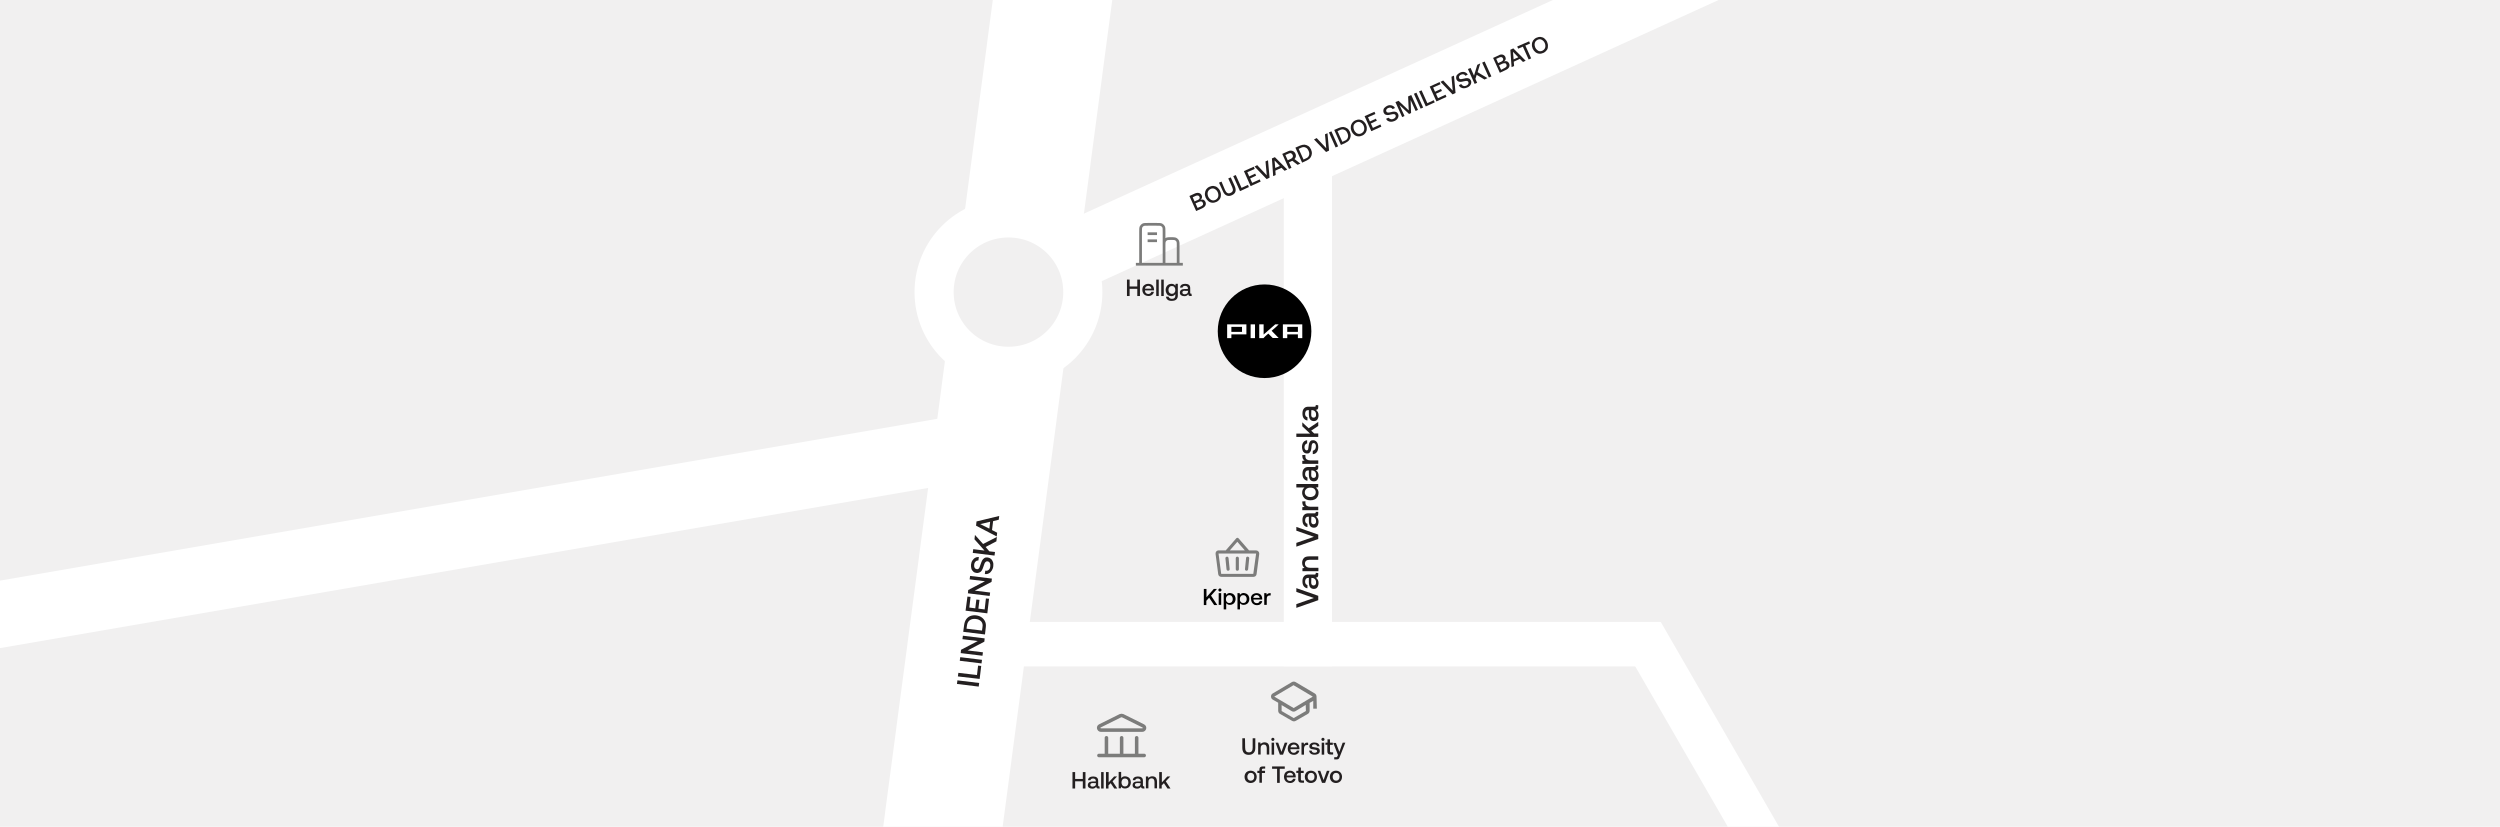 <svg xmlns="http://www.w3.org/2000/svg" xmlns:xlink="http://www.w3.org/1999/xlink" id="Layer_2_00000021837857490070052640000007776006920353363887_" x="0px" y="0px" viewBox="0 0 1597 528.1" style="enable-background:new 0 0 1597 528.1;" xml:space="preserve"> <style type="text/css"> .st0{fill:#F1F0F0;} .st1{fill:#FFFFFF;} .st2{fill:#231F20;} .st3{clip-path:url(#SVGID_00000096056254724454123880000002162919069315170970_);} .st4{fill:#7C7C7B;} .st5{clip-path:url(#SVGID_00000030479791630268011420000016610277822652796308_);} .st6{fill:none;stroke:#7C7C7B;stroke-width:2.26;stroke-linecap:round;stroke-linejoin:round;} .st7{fill:none;stroke:#FFFFFF;stroke-width:25;stroke-miterlimit:10;} .st8{clip-path:url(#SVGID_00000031184476931323433730000001573810834781263240_);} .st9{fill:none;stroke:#7C7C7B;stroke-width:1.75;stroke-miterlimit:10;} .st10{fill-rule:evenodd;clip-rule:evenodd;fill:#FFFFFF;} </style> <g> <g> <rect class="st0" width="1597" height="528.1"></rect> <polygon class="st1" points="0,370.9 0,414 628.8,305.5 621.5,263.6 "></polygon> <polygon class="st1" points="992,0 652.4,154.7 670.6,194.7 1097.8,0 "></polygon> <polygon class="st1" points="634.2,0 564.2,528.1 640.5,528.1 710.5,0 "></polygon> <rect x="820.1" y="98" class="st1" width="30.8" height="327.6"></rect> <g> <path class="st2" d="M828.1,385.9l11.2-3.9l-11.2-3.9v-2.4l14,4.9v2.8l-14,4.9V385.9L828.1,385.9z"></path> <path class="st2" d="M842.1,366.1v1.1c0,0.7-0.1,1.1-0.4,1.4c-0.3,0.3-0.7,0.4-1.2,0.4c1.2,0.8,1.8,1.9,1.8,3.4 c0,1.1-0.3,2.1-0.8,2.8c-0.5,0.7-1.3,1-2.2,1c-1,0-1.9-0.4-2.4-1.1s-0.8-1.8-0.8-3.3v-2.6h-0.6c-0.6,0-1,0.2-1.3,0.6 c-0.3,0.4-0.5,1-0.5,1.7c0,0.6,0.1,1.1,0.4,1.5c0.3,0.4,0.6,0.6,1.1,0.7v2.1c-1-0.1-1.8-0.6-2.4-1.4s-0.8-1.9-0.8-3.1 c0-1.4,0.3-2.4,1-3.2s1.6-1.1,2.8-1.1h4c0.5,0,0.7-0.2,0.7-0.7v-0.4L842.1,366.1L842.1,366.1z M837.6,372c0,0.7,0.1,1.2,0.4,1.5 c0.3,0.4,0.6,0.5,1.2,0.5c0.4,0,0.8-0.2,1.1-0.5s0.4-0.8,0.4-1.4c0-0.9-0.2-1.6-0.7-2.1s-1.1-0.8-1.9-0.8h-0.4L837.6,372 L837.6,372z"></path> <path class="st2" d="M836.5,355.4h5.6v2.2h-5.5c-1,0-1.7,0.2-2.2,0.6c-0.5,0.4-0.8,1-0.8,1.8c0,0.9,0.3,1.5,0.9,2 c0.6,0.5,1.4,0.7,2.5,0.7h5.2v2.2h-10.2V363l1.3-0.2c-1-0.8-1.5-1.9-1.5-3.3c0-1.2,0.4-2.2,1.1-3S834.8,355.4,836.5,355.4 L836.5,355.4z"></path> <path class="st2" d="M828.1,346.8l11.2-3.9l-11.2-3.9v-2.4l14,4.9v2.8l-14,4.9V346.8L828.1,346.8z"></path> <path class="st2" d="M842.1,327v1.1c0,0.7-0.1,1.1-0.4,1.4c-0.3,0.3-0.7,0.4-1.2,0.4c1.2,0.8,1.8,1.9,1.8,3.4 c0,1.1-0.3,2.1-0.8,2.8c-0.5,0.7-1.3,1-2.2,1c-1,0-1.9-0.4-2.4-1.1s-0.8-1.8-0.8-3.3v-2.6h-0.6c-0.6,0-1,0.2-1.3,0.6 c-0.3,0.4-0.5,1-0.5,1.7c0,0.6,0.1,1.1,0.4,1.5c0.3,0.4,0.6,0.6,1.1,0.7v2.1c-1-0.1-1.8-0.6-2.4-1.4s-0.8-1.9-0.8-3.1 c0-1.4,0.3-2.4,1-3.2s1.6-1.1,2.8-1.1h4c0.5,0,0.7-0.2,0.7-0.7V327L842.1,327L842.1,327z M837.6,332.9c0,0.7,0.1,1.2,0.4,1.5 c0.3,0.4,0.6,0.5,1.2,0.5c0.4,0,0.8-0.2,1.1-0.5s0.4-0.8,0.4-1.4c0-0.9-0.2-1.6-0.7-2.1s-1.1-0.8-1.9-0.8h-0.4L837.6,332.9 L837.6,332.9z"></path> <path class="st2" d="M833.9,320.2v1c0,0.9,0.3,1.5,0.9,1.9s1.3,0.6,2.2,0.6h5.1v2.2h-10.2v-1.9l1.5-0.2c-0.5-0.3-0.9-0.7-1.1-1.1 s-0.4-1.1-0.4-1.9v-0.5L833.9,320.2L833.9,320.2z"></path> <path class="st2" d="M842.1,309.3v1.9l-1.5,0.3c1.1,0.8,1.7,1.9,1.7,3.3c0,0.9-0.2,1.8-0.6,2.5s-1,1.3-1.8,1.7s-1.7,0.6-2.8,0.6 s-2-0.2-2.8-0.6s-1.4-1-1.8-1.7s-0.7-1.6-0.7-2.5c0-0.8,0.1-1.4,0.4-2c0.3-0.6,0.7-1,1.1-1.4h-5.2v-2.2H842.1L842.1,309.3z M837,311.5c-1,0-1.9,0.3-2.5,0.8c-0.6,0.5-1,1.3-1,2.2s0.3,1.6,1,2.2c0.6,0.5,1.5,0.8,2.5,0.8s1.8-0.3,2.5-0.8 c0.6-0.5,1-1.3,1-2.2s-0.3-1.6-0.9-2.2S838,311.5,837,311.5z"></path> <path class="st2" d="M842.1,297.4v1.1c0,0.7-0.1,1.1-0.4,1.4c-0.3,0.3-0.7,0.4-1.2,0.4c1.2,0.8,1.8,1.9,1.8,3.4 c0,1.1-0.3,2.1-0.8,2.8c-0.5,0.7-1.3,1-2.2,1c-1,0-1.9-0.4-2.4-1.1s-0.8-1.8-0.8-3.3v-2.6h-0.6c-0.6,0-1,0.2-1.3,0.6 c-0.3,0.4-0.5,1-0.5,1.7c0,0.6,0.1,1.1,0.4,1.5c0.3,0.4,0.6,0.6,1.1,0.7v2.1c-1-0.1-1.8-0.6-2.4-1.4s-0.8-1.9-0.8-3.1 c0-1.4,0.3-2.4,1-3.2s1.6-1.1,2.8-1.1h4c0.5,0,0.7-0.2,0.7-0.7v-0.4L842.1,297.4L842.1,297.4z M837.6,303.3 c0,0.7,0.1,1.2,0.4,1.5c0.3,0.4,0.6,0.5,1.2,0.5c0.4,0,0.8-0.2,1.1-0.5s0.4-0.8,0.4-1.4c0-0.9-0.2-1.6-0.7-2.1s-1.1-0.8-1.9-0.8 h-0.4L837.6,303.3L837.6,303.3z"></path> <path class="st2" d="M833.9,290.6v1c0,0.9,0.3,1.5,0.9,1.9s1.3,0.6,2.2,0.6h5.1v2.2h-10.2v-1.9l1.5-0.2c-0.5-0.3-0.9-0.7-1.1-1.1 s-0.4-1.1-0.4-1.9v-0.5L833.9,290.6L833.9,290.6z"></path> <path class="st2" d="M840.1,287c0.3-0.5,0.5-1.1,0.5-1.8c0-0.6-0.1-1.2-0.4-1.6s-0.6-0.6-1-0.6c-0.3,0-0.6,0.1-0.8,0.3 c-0.2,0.2-0.3,0.4-0.4,0.8s-0.2,0.8-0.2,1.5c-0.1,0.9-0.2,1.6-0.4,2.2s-0.5,1-0.9,1.4s-0.9,0.5-1.6,0.5c-0.6,0-1.2-0.2-1.7-0.5 s-0.9-0.8-1.1-1.5s-0.4-1.3-0.4-2.1c0-1.3,0.3-2.3,0.9-3.1s1.4-1.2,2.4-1.3v2.1c-0.5,0-0.8,0.3-1.2,0.7c-0.3,0.4-0.5,0.9-0.5,1.6 s0.1,1.1,0.4,1.5s0.6,0.6,1,0.6c0.3,0,0.5-0.1,0.7-0.3s0.3-0.4,0.3-0.7s0.1-0.8,0.2-1.4c0.1-0.9,0.2-1.6,0.4-2.2s0.5-1.1,0.9-1.4 c0.4-0.4,1-0.5,1.7-0.5c0.6,0,1.2,0.2,1.7,0.6s0.9,0.9,1.1,1.5s0.4,1.4,0.4,2.2c0,1.4-0.3,2.5-0.9,3.3s-1.5,1.3-2.6,1.3v-2.1 C839.3,287.7,839.7,287.5,840.1,287L840.1,287z"></path> <path class="st2" d="M828.1,277h8.8l-5-4.7v-2.5l4.1,3.8l6.1-4.1v2.6l-4.5,3l1.9,1.8h2.6v2.2h-14V277L828.1,277z"></path> <path class="st2" d="M842.1,258.9v1.1c0,0.7-0.1,1.1-0.4,1.4c-0.3,0.3-0.7,0.4-1.2,0.4c1.2,0.8,1.8,1.9,1.8,3.4 c0,1.1-0.3,2.1-0.8,2.8c-0.5,0.7-1.3,1-2.2,1c-1,0-1.9-0.4-2.4-1.1s-0.8-1.8-0.8-3.3v-2.6h-0.6c-0.6,0-1,0.2-1.3,0.6 c-0.3,0.4-0.5,1-0.5,1.7c0,0.6,0.1,1.1,0.4,1.5c0.3,0.4,0.6,0.6,1.1,0.7v2.1c-1-0.1-1.8-0.6-2.4-1.4s-0.8-1.9-0.8-3.1 c0-1.4,0.3-2.4,1-3.2s1.6-1.1,2.8-1.1h4c0.5,0,0.7-0.2,0.7-0.7v-0.4L842.1,258.9L842.1,258.9z M837.6,264.8 c0,0.7,0.1,1.2,0.4,1.5c0.3,0.4,0.6,0.5,1.2,0.5c0.4,0,0.8-0.2,1.1-0.5s0.4-0.8,0.4-1.4c0-0.9-0.2-1.6-0.7-2.1s-1.1-0.8-1.9-0.8 h-0.4L837.6,264.8L837.6,264.8z"></path> </g> <g> <path class="st2" d="M611.6,434.6l13.9,1.7l-0.3,2.3l-13.9-1.7L611.6,434.6z"></path> <path class="st2" d="M611.9,432.1l0.3-2.3l11.9,1.4l0.7-6l2,0.2l-1,8.3L611.9,432.1L611.9,432.1z"></path> <path class="st2" d="M613.4,419.8l13.9,1.7l-0.3,2.3l-13.9-1.7L613.4,419.8z"></path> <path class="st2" d="M613.7,417.2l0.2-2.1l10.7-5.6l-9.8-1.2l0.3-2.2l13.9,1.7l-0.2,2.1l-10.7,5.6l9.8,1.2l-0.3,2.2L613.7,417.2 L613.7,417.2z"></path> <path class="st2" d="M615.9,399.2c0.2-1.4,0.6-2.6,1.3-3.6s1.6-1.7,2.7-2.1c1.1-0.4,2.4-0.6,3.7-0.4c1.4,0.2,2.5,0.6,3.5,1.3 c1,0.7,1.7,1.6,2.2,2.7c0.5,1.1,0.6,2.4,0.4,3.8l-0.5,4.4l-13.9-1.7L615.9,399.2L615.9,399.2z M626.8,397c-0.8-0.9-2-1.5-3.5-1.6 c-1.5-0.2-2.8,0.1-3.8,0.8c-1,0.7-1.6,1.8-1.8,3.3l-0.3,2.1l9.9,1.2l0.3-2.1C627.9,399.1,627.6,397.9,626.8,397L626.8,397z"></path> <path class="st2" d="M618,381.1l2,0.2l-0.8,6.8l3.8,0.5l0.7-5.6l2,0.2l-0.7,5.6l4,0.5l0.8-7l2,0.2l-1.1,9.3l-13.9-1.7L618,381.1 L618,381.1z"></path> <path class="st2" d="M618.3,379l0.2-2.1l10.7-5.6l-9.8-1.2l0.3-2.2l13.9,1.7l-0.2,2.1l-10.7,5.6l9.8,1.2l-0.3,2.2L618.3,379z"></path> <path class="st2" d="M631.6,364c0.6-0.5,0.9-1.3,1-2.3c0.1-0.9,0-1.5-0.3-2.1s-0.8-0.9-1.4-1c-0.5-0.1-0.8,0-1.2,0.3 s-0.6,0.6-0.8,1.1c-0.2,0.5-0.4,1.1-0.7,2c-0.3,0.9-0.6,1.6-0.9,2.2c-0.3,0.6-0.8,1.1-1.4,1.4s-1.3,0.5-2.2,0.4 c-0.8-0.1-1.5-0.4-2-0.9s-1-1.1-1.2-1.9c-0.2-0.8-0.3-1.7-0.2-2.6c0.1-1,0.4-1.9,0.9-2.6c0.5-0.7,1-1.3,1.8-1.7 c0.7-0.4,1.5-0.5,2.3-0.5l-0.3,2.2c-0.7,0-1.3,0.2-1.8,0.7s-0.8,1.1-0.9,2c-0.1,0.8,0,1.5,0.3,2s0.8,0.8,1.4,0.9 c0.5,0,0.8,0,1.1-0.3c0.3-0.2,0.5-0.6,0.7-1.1c0.2-0.5,0.4-1.1,0.7-2c0.3-0.9,0.6-1.6,0.9-2.2c0.3-0.6,0.8-1.1,1.4-1.5 c0.6-0.4,1.3-0.5,2.1-0.4c0.8,0.1,1.5,0.4,2.1,0.9c0.6,0.5,1,1.2,1.3,2c0.3,0.8,0.3,1.7,0.2,2.7c-0.1,1.1-0.5,2-1,2.8 c-0.5,0.8-1.1,1.4-1.9,1.8c-0.8,0.4-1.6,0.5-2.5,0.4l0.3-2.2C630.3,364.8,631,364.5,631.6,364L631.6,364z"></path> <path class="st2" d="M621.7,350.8l7.2,0.9l-6.4-7.2l0.3-2.8l5.2,5.8l8.8-4.5l-0.3,2.8l-6.9,3.6l2.4,2.8l3.6,0.4l-0.3,2.3 l-13.9-1.7L621.7,350.8L621.7,350.8z"></path> <path class="st2" d="M623.5,335.8l0.3-2.7l14.5-3.5l-0.3,2.4l-3.6,0.9l-0.7,5.7l3.3,1.7l-0.3,2.4L623.5,335.8L623.5,335.8z M632.5,333.3l-6.3,1.5l5.8,2.9L632.5,333.3L632.5,333.3z"></path> </g> <g> <path class="st2" d="M795.4,477.7c0,1,0.2,1.7,0.6,2.2s1,0.7,1.8,0.7s1.4-0.2,1.8-0.7c0.4-0.5,0.6-1.2,0.6-2.2v-6.1h1.7v6 c0,1.5-0.3,2.6-1.1,3.4s-1.7,1.2-3.1,1.2s-2.4-0.4-3.1-1.2s-1-1.9-1-3.4v-6h1.7L795.4,477.7L795.4,477.7z"></path> <path class="st2" d="M810.8,477.8v4.2h-1.6v-4.1c0-0.7-0.2-1.3-0.5-1.7c-0.3-0.4-0.8-0.6-1.4-0.6c-0.6,0-1.1,0.2-1.5,0.7 c-0.4,0.4-0.5,1.1-0.5,1.8v3.9h-1.6v-7.7h1.4l0.2,1c0.6-0.7,1.4-1.1,2.5-1.1c0.9,0,1.7,0.3,2.2,0.8S810.8,476.6,810.8,477.8 L810.8,477.8z"></path> <path class="st2" d="M814.1,472.3c0,0.3-0.1,0.5-0.3,0.7c-0.2,0.2-0.4,0.3-0.7,0.3s-0.5-0.1-0.7-0.3s-0.3-0.4-0.3-0.7 s0.1-0.5,0.3-0.7c0.2-0.2,0.4-0.3,0.7-0.3s0.5,0.1,0.7,0.3S814.1,472,814.1,472.3z M813.9,474.4v7.7h-1.6v-7.7H813.9z"></path> <path class="st2" d="M816.5,474.4l2.1,5.9l2.1-5.9h1.7l-2.8,7.7h-2l-2.8-7.7H816.5L816.5,474.4z"></path> <path class="st2" d="M824.4,474.8c0.6-0.3,1.2-0.5,1.9-0.5s1.4,0.1,2,0.5c0.6,0.3,1,0.7,1.3,1.3s0.5,1.2,0.5,1.9 c0,0.2,0,0.4,0,0.6h-5.8v0.1c0,0.7,0.2,1.2,0.6,1.6c0.4,0.4,0.9,0.6,1.5,0.6c0.5,0,0.9-0.1,1.3-0.4c0.3-0.2,0.6-0.6,0.7-1h1.6 c-0.1,0.8-0.5,1.4-1.1,1.9c-0.6,0.5-1.4,0.8-2.3,0.8c-0.8,0-1.5-0.2-2.1-0.5s-1-0.8-1.4-1.4c-0.3-0.6-0.5-1.3-0.5-2.1 s0.2-1.5,0.5-2.1C823.4,475.6,823.9,475.1,824.4,474.8L824.4,474.8z M827.9,476.1c-0.4-0.3-0.8-0.5-1.4-0.5c-0.5,0-1,0.2-1.4,0.5 s-0.6,0.8-0.7,1.3h4.1C828.5,476.8,828.2,476.4,827.9,476.1L827.9,476.1z"></path> <path class="st2" d="M835.7,475.9H835c-0.7,0-1.2,0.2-1.5,0.6c-0.3,0.4-0.5,1-0.5,1.7v3.9h-1.6v-7.7h1.4l0.2,1.2 c0.2-0.4,0.5-0.6,0.8-0.9s0.8-0.3,1.4-0.3h0.4L835.7,475.9L835.7,475.9z"></path> <path class="st2" d="M838.4,480.5c0.3,0.2,0.8,0.4,1.3,0.4c0.5,0,0.9-0.1,1.2-0.3s0.5-0.4,0.5-0.7c0-0.3-0.1-0.5-0.2-0.6 c-0.1-0.1-0.3-0.2-0.6-0.3c-0.2,0-0.6-0.1-1.1-0.2c-0.7-0.1-1.2-0.2-1.7-0.3c-0.4-0.1-0.8-0.4-1-0.6c-0.3-0.3-0.4-0.7-0.4-1.2 c0-0.5,0.1-0.9,0.4-1.2s0.6-0.6,1.1-0.9c0.5-0.2,1-0.3,1.6-0.3c1,0,1.8,0.2,2.4,0.6s0.9,1,1,1.8h-1.6c0-0.4-0.2-0.6-0.5-0.9 c-0.3-0.2-0.7-0.3-1.2-0.3s-0.8,0.1-1.1,0.3s-0.4,0.4-0.4,0.7c0,0.2,0.1,0.4,0.2,0.5c0.1,0.1,0.3,0.2,0.5,0.2s0.6,0.1,1.1,0.2 c0.7,0.1,1.2,0.2,1.7,0.3c0.5,0.1,0.8,0.4,1.1,0.7c0.3,0.3,0.4,0.7,0.4,1.3c0,0.5-0.1,0.9-0.4,1.3c-0.3,0.4-0.7,0.6-1.2,0.8 c-0.5,0.2-1,0.3-1.7,0.3c-1,0-1.9-0.2-2.5-0.7c-0.6-0.5-1-1.1-1-1.9h1.6C837.9,479.9,838.1,480.3,838.4,480.5L838.4,480.5z"></path> <path class="st2" d="M846.1,472.3c0,0.3-0.1,0.5-0.3,0.7c-0.2,0.2-0.4,0.3-0.7,0.3s-0.5-0.1-0.7-0.3s-0.3-0.4-0.3-0.7 s0.1-0.5,0.3-0.7c0.2-0.2,0.4-0.3,0.7-0.3s0.5,0.1,0.7,0.3S846.1,472,846.1,472.3z M845.9,474.4v7.7h-1.6v-7.7H845.9z"></path> <path class="st2" d="M846.7,475.8v-1.4h1.3v-2.1h1.6v2.1h1.8v1.4h-1.8v4c0,0.3,0.1,0.5,0.2,0.6c0.1,0.1,0.3,0.2,0.6,0.2h1.2v1.4 h-1.6c-0.7,0-1.3-0.2-1.6-0.5s-0.5-0.9-0.5-1.6v-4.2L846.7,475.8L846.7,475.8z"></path> <path class="st2" d="M855.6,480.3l2.1-5.9h1.7l-3.5,8.9c-0.2,0.5-0.3,0.8-0.5,1.1c-0.2,0.2-0.3,0.4-0.5,0.5s-0.5,0.2-0.9,0.2 h-1.7v-1.4h1.1c0.3,0,0.5,0,0.6-0.1s0.2-0.3,0.4-0.6l0.3-0.7l-3-7.7h1.7L855.6,480.3L855.6,480.3z"></path> </g> <g> <path class="st2" d="M795.5,498.3c-0.3-0.6-0.5-1.3-0.5-2.1s0.2-1.5,0.5-2c0.3-0.6,0.8-1.1,1.4-1.4c0.6-0.3,1.3-0.5,2-0.5 s1.5,0.2,2,0.5c0.6,0.3,1,0.8,1.4,1.4c0.3,0.6,0.5,1.3,0.5,2s-0.2,1.5-0.5,2.1s-0.8,1-1.4,1.4c-0.6,0.3-1.3,0.5-2,0.5 s-1.5-0.2-2-0.5S795.8,498.9,795.5,498.3z M801.2,496.2c0-0.8-0.2-1.4-0.6-1.8c-0.4-0.5-1-0.7-1.6-0.7s-1.2,0.2-1.6,0.7 c-0.4,0.5-0.6,1.1-0.6,1.8s0.2,1.4,0.6,1.8c0.4,0.5,1,0.7,1.6,0.7s1.2-0.2,1.6-0.7C801,497.6,801.2,497,801.2,496.2z"></path> <path class="st2" d="M804.5,491.6c0-0.7,0.2-1.2,0.5-1.5c0.3-0.3,0.9-0.5,1.6-0.5h1.6v1.4h-1.3c-0.3,0-0.5,0.1-0.6,0.2 c-0.1,0.1-0.2,0.3-0.2,0.6v0.6h2v1.4h-2v6.2h-1.6v-6.2h-1.3v-1.4h1.3L804.5,491.6L804.5,491.6z"></path> <path class="st2" d="M820.7,489.6v1.5h-3.2v9h-1.7v-9h-3.2v-1.5H820.7L820.7,489.6z"></path> <path class="st2" d="M822,492.8c0.6-0.3,1.2-0.5,1.9-0.5s1.4,0.1,2,0.5c0.6,0.3,1,0.7,1.3,1.3s0.5,1.2,0.5,1.9c0,0.2,0,0.4,0,0.6 h-5.8v0.1c0,0.7,0.2,1.2,0.6,1.6c0.4,0.4,0.9,0.6,1.5,0.6c0.5,0,0.9-0.1,1.3-0.4c0.3-0.2,0.6-0.6,0.7-1h1.6 c-0.1,0.8-0.5,1.4-1.1,1.9s-1.4,0.8-2.3,0.8c-0.8,0-1.5-0.2-2.1-0.5s-1-0.8-1.4-1.4c-0.3-0.6-0.5-1.3-0.5-2.1s0.2-1.5,0.5-2.1 S821.4,493.1,822,492.8L822,492.8z M825.4,494.1c-0.4-0.3-0.8-0.5-1.4-0.5c-0.5,0-1,0.2-1.4,0.5s-0.6,0.8-0.7,1.3h4.1 C826,494.8,825.8,494.4,825.4,494.1L825.4,494.1z"></path> <path class="st2" d="M828.1,493.8v-1.4h1.3v-2.1h1.6v2.1h1.8v1.4h-1.8v4c0,0.3,0.1,0.5,0.2,0.6c0.1,0.1,0.3,0.2,0.6,0.2h1.2v1.4 h-1.6c-0.7,0-1.3-0.2-1.6-0.5s-0.5-0.9-0.5-1.6v-4.2L828.1,493.8L828.1,493.8z"></path> <path class="st2" d="M834,498.3c-0.3-0.6-0.5-1.3-0.5-2.1s0.2-1.5,0.5-2c0.3-0.6,0.8-1.1,1.4-1.4c0.6-0.3,1.3-0.5,2-0.5 s1.5,0.2,2,0.5c0.6,0.3,1,0.8,1.4,1.4c0.3,0.6,0.5,1.3,0.5,2s-0.2,1.5-0.5,2.1s-0.8,1-1.4,1.4c-0.6,0.3-1.3,0.5-2,0.5 s-1.5-0.2-2-0.5C834.8,499.3,834.4,498.9,834,498.3z M839.7,496.2c0-0.8-0.2-1.4-0.6-1.8c-0.4-0.5-1-0.7-1.6-0.7 s-1.2,0.2-1.6,0.7c-0.4,0.5-0.6,1.1-0.6,1.8s0.2,1.4,0.6,1.8c0.4,0.5,1,0.7,1.6,0.7s1.2-0.2,1.6-0.7 C839.5,497.6,839.7,497,839.7,496.2z"></path> <path class="st2" d="M843.4,492.4l2.1,5.9l2.1-5.9h1.7l-2.8,7.7h-2l-2.8-7.7H843.4L843.4,492.4z"></path> <path class="st2" d="M850,498.3c-0.3-0.6-0.5-1.3-0.5-2.1s0.2-1.5,0.5-2c0.3-0.6,0.8-1.1,1.4-1.4c0.6-0.3,1.3-0.5,2-0.5 s1.5,0.2,2,0.5c0.6,0.3,1,0.8,1.4,1.4c0.3,0.6,0.5,1.3,0.5,2s-0.2,1.5-0.5,2.1s-0.8,1-1.4,1.4c-0.6,0.3-1.3,0.5-2,0.5 s-1.5-0.2-2-0.5C850.8,499.3,850.3,498.9,850,498.3z M855.7,496.2c0-0.8-0.2-1.4-0.6-1.8c-0.4-0.5-1-0.7-1.6-0.7 s-1.2,0.2-1.6,0.7c-0.4,0.5-0.6,1.1-0.6,1.8s0.2,1.4,0.6,1.8c0.4,0.5,1,0.7,1.6,0.7s1.2-0.2,1.6-0.7 C855.5,497.6,855.7,497,855.7,496.2z"></path> </g> <g> <defs> <rect id="SVGID_1_" width="1597" height="528.1"></rect> </defs> <clipPath id="SVGID_00000152237114109369789110000003562748214510586782_"> <use xlink:href="#SVGID_1_" style="overflow:visible;"></use> </clipPath> <g style="clip-path:url(#SVGID_00000152237114109369789110000003562748214510586782_);"> <path class="st4" d="M841,445c0-0.8-0.4-1.6-1.1-2l-12.3-7.3c-0.7-0.4-1.6-0.4-2.3,0l-12.3,7.3c-1.1,0.6-1.4,2-0.8,3.1 c0.2,0.3,0.5,0.6,0.8,0.8l3.5,2v5.1c0,0.8,0.4,1.6,1.1,2l7.8,4.5c0.7,0.4,1.6,0.4,2.3,0l7.8-4.5c0.7-0.4,1.1-1.2,1.1-2V449 l2.3-1.3v5h2.3L841,445L841,445z M834.2,454.2l-7.8,4.5l-7.7-4.5v-3.8l6.5,3.9c0.7,0.4,1.6,0.4,2.3,0l6.6-4L834.2,454.2 L834.2,454.2z M826.4,452.3L814,445l12.3-7.3l12.3,7.3L826.4,452.3z"></path> </g> </g> <g> <path class="st2" d="M686.8,493.2v4.4h4.9v-4.4h1.7v10.5h-1.7v-4.6h-4.9v4.6h-1.7v-10.5H686.8z"></path> <path class="st2" d="M702.5,503.7h-0.8c-0.5,0-0.9-0.1-1.1-0.3c-0.2-0.2-0.3-0.5-0.3-0.9c-0.6,0.9-1.4,1.3-2.5,1.3 c-0.9,0-1.5-0.2-2.1-0.6s-0.8-1-0.8-1.6c0-0.8,0.3-1.4,0.8-1.8s1.4-0.6,2.4-0.6h1.9v-0.5c0-0.4-0.2-0.8-0.5-1 c-0.3-0.2-0.7-0.4-1.2-0.4c-0.5,0-0.9,0.1-1.2,0.3s-0.5,0.5-0.5,0.8h-1.6c0.1-0.8,0.4-1.4,1-1.8c0.6-0.4,1.4-0.6,2.3-0.6 c1,0,1.8,0.2,2.4,0.7c0.6,0.5,0.8,1.2,0.8,2.1v3c0,0.4,0.2,0.5,0.5,0.5h0.3L702.5,503.7L702.5,503.7z M698.1,500.2 c-0.5,0-0.9,0.1-1.2,0.3c-0.3,0.2-0.4,0.5-0.4,0.9c0,0.3,0.1,0.6,0.4,0.8s0.6,0.3,1,0.3c0.7,0,1.2-0.2,1.6-0.5s0.6-0.8,0.6-1.4 v-0.3L698.1,500.2L698.1,500.2z"></path> <path class="st2" d="M705,493.2v10.5h-1.6v-10.5H705z"></path> <path class="st2" d="M708.2,493.2v6.6l3.5-3.8h1.9l-2.9,3.1l3,4.6h-1.9l-2.3-3.4l-1.4,1.4v2h-1.6v-10.5L708.2,493.2L708.2,493.2z "></path> <path class="st2" d="M721.9,497.7c0.3,0.6,0.5,1.3,0.5,2.1s-0.2,1.5-0.5,2c-0.3,0.6-0.7,1.1-1.3,1.4s-1.2,0.5-1.9,0.5 c-0.6,0-1.1-0.1-1.5-0.3s-0.8-0.5-1-0.9l-0.2,1.1h-1.4v-10.5h1.6v4c0.6-0.8,1.4-1.2,2.5-1.2c0.7,0,1.3,0.2,1.9,0.5 S721.6,497.1,721.9,497.7L721.9,497.7z M720.8,499.8c0-0.8-0.2-1.4-0.6-1.8c-0.4-0.5-1-0.7-1.6-0.7s-1.2,0.2-1.6,0.7 s-0.6,1.1-0.6,1.8s0.2,1.4,0.6,1.9c0.4,0.5,1,0.7,1.6,0.7s1.2-0.2,1.6-0.7S720.8,500.6,720.8,499.8L720.8,499.8z"></path> <path class="st2" d="M731.1,503.7h-0.8c-0.5,0-0.9-0.1-1.1-0.3c-0.2-0.2-0.3-0.5-0.3-0.9c-0.6,0.9-1.4,1.3-2.5,1.3 c-0.9,0-1.5-0.2-2.1-0.6s-0.8-1-0.8-1.6c0-0.8,0.3-1.4,0.8-1.8s1.4-0.6,2.4-0.6h1.9v-0.5c0-0.4-0.2-0.8-0.5-1 c-0.3-0.2-0.7-0.4-1.2-0.4c-0.5,0-0.9,0.1-1.2,0.3s-0.5,0.5-0.5,0.8h-1.6c0.1-0.8,0.4-1.4,1-1.8c0.6-0.4,1.4-0.6,2.3-0.6 c1,0,1.8,0.2,2.4,0.7s0.8,1.2,0.8,2.1v3c0,0.4,0.2,0.5,0.5,0.5h0.3L731.1,503.7L731.1,503.7z M726.6,500.2 c-0.5,0-0.9,0.1-1.2,0.3c-0.3,0.2-0.4,0.5-0.4,0.9c0,0.3,0.1,0.6,0.4,0.8s0.6,0.3,1,0.3c0.7,0,1.2-0.2,1.6-0.5s0.6-0.8,0.6-1.4 v-0.3L726.6,500.2L726.6,500.2z"></path> <path class="st2" d="M739.1,499.4v4.2h-1.6v-4.1c0-0.7-0.2-1.3-0.5-1.7c-0.3-0.4-0.8-0.6-1.4-0.6c-0.6,0-1.1,0.2-1.5,0.7 c-0.4,0.4-0.5,1.1-0.5,1.8v3.9h-1.6V496h1.4l0.2,1c0.6-0.7,1.4-1.1,2.5-1.1c0.9,0,1.7,0.3,2.2,0.8 C738.8,497.3,739.1,498.2,739.1,499.4L739.1,499.4z"></path> <path class="st2" d="M742.2,493.2v6.6l3.5-3.8h1.9l-2.9,3.1l3,4.6h-1.9l-2.3-3.4l-1.4,1.4v2h-1.6v-10.5L742.2,493.2L742.2,493.2z "></path> </g> <g> <defs> <rect id="SVGID_00000181776697320728568380000008261988922857682060_" width="1597" height="528.1"></rect> </defs> <clipPath id="SVGID_00000049938057918925415190000013006034793319787966_"> <use xlink:href="#SVGID_00000181776697320728568380000008261988922857682060_" style="overflow:visible;"></use> </clipPath> <g style="clip-path:url(#SVGID_00000049938057918925415190000013006034793319787966_);"> <path class="st6" d="M702,482.6h28.9 M716.5,471.3v11.2 M726.1,471.3v11.2 M706.8,471.3v11.2 M717.2,457.2l13.1,6.5 c1.4,0.7,0.9,2.7-0.7,2.7h-26.3c-1.5,0-2-2.1-0.7-2.7l13.1-6.5C716.2,457,716.7,457,717.2,457.2z"></path> <rect x="641" y="397.3" class="st1" width="419.8" height="28.4"></rect> <path class="st0" d="M691.7,186.6c0,26.2-21.2,47.4-47.5,47.4s-47.5-21.2-47.5-47.4s21.2-47.4,47.5-47.4 S691.7,160.3,691.7,186.6"></path> <path class="st7" d="M691.7,186.6c0,26.2-21.2,47.4-47.5,47.4s-47.5-21.2-47.5-47.4s21.2-47.4,47.5-47.4 S691.7,160.3,691.7,186.6z"></path> </g> </g> <g> <path class="st2" d="M765.9,123.3c0.8,0.2,1.3,0.7,1.7,1.4c0.3,0.6,0.3,1.1,0.2,1.6c-0.1,0.5-0.5,1-1,1.3c1.5-0.4,2.6,0,3.2,1.3 c0.4,0.8,0.4,1.6,0,2.4s-1.2,1.4-2.3,1.9l-3.6,1.6l-4.3-9.6l3.5-1.6C764.2,123.2,765.2,123.1,765.9,123.3L765.9,123.3z M765.1,127.8c0.5-0.2,0.9-0.6,1.1-0.9c0.2-0.4,0.2-0.8,0-1.2s-0.5-0.7-0.9-0.8s-0.9,0-1.4,0.2l-2,0.9l1.2,2.7 C763.1,128.6,765.1,127.7,765.1,127.8z M767.1,131.9c0.6-0.3,1-0.6,1.3-1c0.2-0.4,0.2-0.8,0-1.3c-0.2-0.5-0.5-0.8-1-0.9 c-0.5-0.1-1,0-1.6,0.3l-2.1,0.9l1.3,2.9L767.1,131.9z"></path> <path class="st2" d="M779.1,127.3c-0.5,0.7-1.2,1.3-2.1,1.7c-0.9,0.4-1.8,0.6-2.7,0.5s-1.7-0.4-2.4-1c-0.7-0.6-1.3-1.3-1.7-2.2 s-0.6-1.8-0.5-2.8s0.3-1.7,0.8-2.5c0.5-0.7,1.2-1.3,2.1-1.7s1.8-0.6,2.7-0.5s1.7,0.4,2.4,1c0.7,0.6,1.3,1.3,1.7,2.2 s0.6,1.8,0.5,2.8C779.9,125.8,779.6,126.6,779.1,127.3L779.1,127.3z M774.6,128c0.6,0.1,1.2,0,1.8-0.3s1-0.7,1.4-1.2 c0.3-0.5,0.5-1.1,0.5-1.7s-0.1-1.3-0.4-2s-0.7-1.2-1.2-1.6c-0.5-0.4-1-0.7-1.6-0.8c-0.6-0.1-1.2,0-1.8,0.3s-1,0.7-1.4,1.2 c-0.3,0.5-0.5,1.1-0.5,1.7s0.1,1.3,0.4,2c0.3,0.7,0.7,1.2,1.2,1.6C773.4,127.6,773.9,127.9,774.6,128L774.6,128z"></path> <path class="st2" d="M782.6,121.5c0.4,0.9,0.9,1.5,1.5,1.8c0.6,0.3,1.2,0.3,2-0.1c0.8-0.3,1.2-0.8,1.4-1.4c0.2-0.6,0-1.4-0.4-2.3 l-2.5-5.5l1.6-0.7l2.5,5.5c0.6,1.4,0.8,2.6,0.5,3.6s-1.1,1.8-2.3,2.3c-1.2,0.6-2.3,0.6-3.3,0.2s-1.8-1.3-2.4-2.7l-2.5-5.5 l1.6-0.7L782.6,121.5L782.6,121.5z"></path> <path class="st2" d="M787.8,112.5l1.6-0.7l3.7,8.2l4.1-1.9l0.6,1.4l-5.7,2.6L787.8,112.5L787.8,112.5z"></path> <path class="st2" d="M800.9,106.5l0.6,1.4l-4.7,2.1l1.2,2.7l3.8-1.8l0.6,1.3l-3.8,1.8l1.3,2.8l4.8-2.2l0.6,1.4l-6.4,2.9l-4.3-9.6 L800.9,106.5L800.9,106.5z"></path> <path class="st2" d="M803.1,105.5l6.1,6.5l-0.8-8.9l1.6-0.7l1,11.1l-1.9,0.9l-7.7-8L803.1,105.5L803.1,105.5z"></path> <path class="st2" d="M812.5,101.2l1.9-0.8l7.9,7.9l-1.7,0.8l-2-1.9l-3.9,1.8l0.2,2.8l-1.6,0.7L812.5,101.2L812.5,101.2z M817.6,106l-3.4-3.5l0.4,4.8L817.6,106L817.6,106z"></path> <path class="st2" d="M824.6,96.2c0.6,0,1.2,0.2,1.7,0.5c0.5,0.3,0.9,0.8,1.2,1.4c0.3,0.6,0.4,1.3,0.3,1.9 c-0.1,0.6-0.4,1.2-0.9,1.6l3.8,2.9l-1.8,0.8l-3.4-2.6l-2.1,1l1.6,3.5l-1.6,0.7l-4.3-9.6l3.8-1.7C823.4,96.3,824,96.2,824.6,96.2 L824.6,96.2z M824.7,101.4c0.6-0.3,0.9-0.6,1.1-1.1c0.2-0.5,0.2-0.9-0.1-1.4c-0.2-0.5-0.6-0.8-1-1s-1-0.1-1.5,0.2l-2.1,0.9 l1.5,3.4L824.7,101.4L824.7,101.4z"></path> <path class="st2" d="M830.5,93c1-0.4,1.9-0.6,2.8-0.6c0.9,0.1,1.7,0.4,2.5,0.9c0.7,0.5,1.3,1.3,1.7,2.2c0.4,0.9,0.6,1.9,0.5,2.8 s-0.4,1.7-0.9,2.4c-0.5,0.7-1.3,1.3-2.3,1.8l-3,1.4l-4.3-9.6L830.5,93L830.5,93z M836.2,99.2c0.3-0.9,0.2-1.8-0.3-2.9 c-0.5-1.1-1.1-1.8-2-2.1c-0.8-0.4-1.8-0.3-2.8,0.2l-1.5,0.7l3.1,6.8l1.5-0.7C835.3,100.8,835.9,100.1,836.2,99.2L836.2,99.2z"></path> <path class="st2" d="M841.1,88.2l6.1,6.5l-0.8-8.9l1.6-0.7l1,11.1l-1.9,0.9l-7.7-8L841.1,88.2L841.1,88.2z"></path> <path class="st2" d="M850.5,83.9l4.3,9.6l-1.6,0.7l-4.3-9.6L850.5,83.9L850.5,83.9z"></path> <path class="st2" d="M855.3,81.7c1-0.4,1.9-0.6,2.8-0.6c0.9,0.1,1.7,0.4,2.5,0.9c0.7,0.5,1.3,1.3,1.7,2.2 c0.4,0.9,0.6,1.9,0.5,2.8s-0.4,1.7-0.9,2.4c-0.5,0.7-1.3,1.3-2.3,1.8l-3,1.4l-4.3-9.6L855.3,81.7L855.3,81.7z M861,87.9 c0.3-0.9,0.2-1.8-0.3-2.9c-0.5-1.1-1.1-1.8-2-2.1c-0.8-0.4-1.8-0.3-2.8,0.2l-1.5,0.7l3.1,6.8l1.5-0.7 C860.1,89.5,860.7,88.8,861,87.9L861,87.9z"></path> <path class="st2" d="M872.3,84.9c-0.5,0.7-1.2,1.3-2.1,1.7s-1.8,0.6-2.7,0.5c-0.9-0.1-1.7-0.4-2.4-1c-0.7-0.6-1.3-1.3-1.7-2.2 c-0.4-0.9-0.6-1.8-0.5-2.8c0-0.9,0.3-1.7,0.8-2.5c0.5-0.7,1.2-1.3,2.1-1.7s1.8-0.6,2.7-0.5s1.7,0.4,2.4,1s1.3,1.3,1.7,2.2 c0.4,0.9,0.6,1.8,0.5,2.8C873.1,83.3,872.8,84.1,872.3,84.9L872.3,84.9z M867.8,85.5c0.6,0.1,1.2,0,1.8-0.3s1-0.7,1.4-1.2 c0.3-0.5,0.5-1.1,0.5-1.7c0-0.7-0.1-1.3-0.4-2c-0.3-0.7-0.7-1.2-1.2-1.6c-0.5-0.4-1-0.7-1.6-0.8c-0.6-0.1-1.2,0-1.8,0.3 c-0.6,0.3-1,0.7-1.4,1.2s-0.5,1.1-0.5,1.7s0.1,1.3,0.4,2c0.3,0.7,0.7,1.2,1.2,1.6C866.6,85.2,867.2,85.4,867.8,85.5L867.8,85.5z"></path> <path class="st2" d="M878,71.4l0.6,1.4l-4.7,2.1l1.2,2.7l3.8-1.8l0.6,1.3l-3.8,1.8l1.3,2.8l4.8-2.2l0.6,1.4l-6.4,2.9l-4.3-9.6 L878,71.4L878,71.4z"></path> <path class="st2" d="M888.4,76.1c0.6,0.2,1.2,0.1,1.8-0.2c0.6-0.3,1-0.6,1.2-1c0.2-0.4,0.3-0.8,0.1-1.3c-0.1-0.3-0.4-0.5-0.6-0.6 c-0.3-0.1-0.6-0.1-1-0.1s-0.9,0.2-1.6,0.3c-0.7,0.2-1.3,0.3-1.8,0.3c-0.5,0-1-0.1-1.5-0.3s-0.8-0.7-1.1-1.2 c-0.2-0.6-0.3-1.1-0.2-1.7c0.1-0.6,0.3-1.1,0.8-1.5s0.9-0.9,1.6-1.2c0.7-0.3,1.3-0.5,2-0.4c0.7,0,1.2,0.2,1.8,0.5 s0.9,0.7,1.2,1.3l-1.5,0.7c-0.3-0.5-0.7-0.8-1.2-0.9c-0.5-0.1-1-0.1-1.6,0.2c-0.6,0.2-0.9,0.6-1.2,1c-0.2,0.4-0.2,0.8,0,1.2 c0.1,0.3,0.3,0.5,0.6,0.6s0.6,0.1,1,0.1s0.9-0.2,1.5-0.3c0.7-0.2,1.3-0.3,1.8-0.3c0.5,0,1,0.1,1.5,0.3c0.4,0.2,0.8,0.6,1.1,1.2 c0.3,0.6,0.3,1.1,0.2,1.7c-0.1,0.6-0.4,1.1-0.8,1.6c-0.4,0.5-1,0.9-1.7,1.2c-0.8,0.3-1.5,0.5-2.2,0.5s-1.3-0.2-1.9-0.5 s-1-0.8-1.3-1.4l1.5-0.7C887.4,75.6,887.8,75.9,888.4,76.1L888.4,76.1z"></path> <path class="st2" d="M893.4,64.4l6.5,6.1l-0.4-8.9l2-0.9l4.3,9.5l-1.5,0.7l-3.2-7l0.3,8.3l-1.3,0.6l-6.1-5.7l3.2,7l-1.5,0.7 l-4.3-9.6L893.4,64.4L893.4,64.4z"></path> <path class="st2" d="M904.8,59.2l4.3,9.5l-1.6,0.7l-4.3-9.5L904.8,59.2L904.8,59.2z"></path> <path class="st2" d="M906.5,58.4l1.6-0.7l3.7,8.2l4.1-1.9l0.6,1.4l-5.7,2.6L906.5,58.4L906.5,58.4z"></path> <path class="st2" d="M919.6,52.4l0.6,1.4l-4.7,2.1l1.2,2.7l3.8-1.8l0.6,1.3l-3.8,1.8l1.3,2.8l4.8-2.2l0.6,1.4l-6.4,2.9l-4.3-9.5 L919.6,52.4L919.6,52.4z"></path> <path class="st2" d="M921.9,51.4l6.1,6.5l-0.8-8.9l1.6-0.7l1,11.1l-1.9,0.9l-7.7-8L921.9,51.4L921.9,51.4z"></path> <path class="st2" d="M934.9,54.9c0.6,0.2,1.2,0.1,1.8-0.2c0.6-0.3,1-0.6,1.2-1c0.2-0.4,0.3-0.8,0.1-1.3c-0.1-0.3-0.4-0.5-0.6-0.6 s-0.6-0.1-1-0.1s-0.9,0.2-1.6,0.3c-0.7,0.2-1.3,0.3-1.8,0.3c-0.5,0-1-0.1-1.5-0.3c-0.4-0.2-0.8-0.7-1.1-1.2 c-0.2-0.5-0.3-1.1-0.2-1.7s0.3-1.1,0.8-1.5s0.9-0.9,1.6-1.2c0.7-0.3,1.3-0.5,2-0.5c0.7,0,1.2,0.2,1.8,0.5 c0.5,0.3,0.9,0.7,1.2,1.3l-1.5,0.7c-0.3-0.5-0.7-0.8-1.2-0.9s-1-0.1-1.6,0.2c-0.6,0.2-0.9,0.6-1.2,1c-0.2,0.4-0.2,0.8,0,1.2 c0.1,0.3,0.3,0.5,0.6,0.6s0.6,0.1,1,0s0.9-0.2,1.5-0.3c0.7-0.2,1.3-0.3,1.8-0.3c0.5,0,1,0.1,1.5,0.3c0.4,0.2,0.8,0.6,1.1,1.2 c0.3,0.6,0.3,1.1,0.2,1.7c-0.1,0.6-0.4,1.1-0.8,1.6c-0.4,0.5-1,0.9-1.7,1.2c-0.8,0.3-1.5,0.5-2.2,0.5s-1.3-0.2-1.9-0.5 s-1-0.8-1.3-1.5l1.5-0.7C933.9,54.4,934.3,54.7,934.9,54.9L934.9,54.9z"></path> <path class="st2" d="M939.4,43.4l2.2,4.9l2.1-6.9l1.9-0.9l-1.7,5.6l6.3,3.8l-1.9,0.9l-5-3l-0.8,2.6l1.1,2.5l-1.6,0.7l-4.3-9.5 L939.4,43.4L939.4,43.4z"></path> <path class="st2" d="M948.4,39.3l4.3,9.5l-1.6,0.7l-4.3-9.5L948.4,39.3L948.4,39.3z"></path> <path class="st2" d="M959.9,34.9c0.8,0.2,1.3,0.7,1.7,1.4c0.3,0.6,0.3,1.1,0.2,1.6c-0.1,0.5-0.5,1-1,1.3c1.5-0.4,2.6,0,3.2,1.3 c0.4,0.8,0.4,1.6,0,2.4s-1.2,1.4-2.3,1.9l-3.6,1.7l-4.3-9.5l3.5-1.6C958.2,34.8,959.1,34.7,959.9,34.9L959.9,34.9z M959,39.4 c0.5-0.2,0.9-0.6,1.1-0.9c0.2-0.4,0.2-0.8,0-1.2c-0.2-0.4-0.5-0.7-0.9-0.8s-0.9,0-1.4,0.2l-2,0.9l1.2,2.7 C957.1,40.3,959,39.4,959,39.4z M961,43.5c0.6-0.3,1-0.6,1.3-1c0.2-0.4,0.2-0.8,0-1.3c-0.2-0.5-0.5-0.8-1-0.8s-1,0-1.6,0.3 l-2.1,1l1.3,2.9L961,43.5L961,43.5z"></path> <path class="st2" d="M964.8,31.8l1.9-0.9l7.9,7.9l-1.7,0.8l-2-2l-3.9,1.8l0.2,2.8l-1.6,0.7L964.8,31.8L964.8,31.8z M969.9,36.6 l-3.4-3.5l0.4,4.8L969.9,36.6L969.9,36.6z"></path> <path class="st2" d="M976.8,26.4l0.6,1.4l-3,1.3l3.7,8.2l-1.6,0.7l-3.7-8.2l-3,1.3l-0.6-1.4L976.8,26.4L976.8,26.4z"></path> <path class="st2" d="M988,32.1c-0.5,0.7-1.2,1.3-2.1,1.7c-0.9,0.4-1.8,0.6-2.7,0.5c-0.9-0.1-1.7-0.4-2.4-1s-1.3-1.3-1.7-2.2 c-0.4-0.9-0.6-1.9-0.5-2.8c0-0.9,0.3-1.7,0.8-2.5c0.5-0.7,1.2-1.3,2.1-1.7s1.8-0.6,2.7-0.5s1.7,0.4,2.4,1s1.3,1.3,1.7,2.2 s0.6,1.9,0.5,2.8C988.8,30.6,988.6,31.4,988,32.1z M983.5,32.7c0.6,0.1,1.2,0,1.8-0.3s1-0.7,1.4-1.2c0.3-0.5,0.5-1.1,0.5-1.7 s-0.1-1.3-0.4-2s-0.7-1.2-1.2-1.6s-1-0.7-1.6-0.8s-1.2,0-1.8,0.3s-1,0.7-1.4,1.2c-0.3,0.5-0.5,1.1-0.5,1.7s0.1,1.3,0.4,2 c0.3,0.7,0.7,1.2,1.2,1.6S982.9,32.7,983.5,32.7z"></path> </g> <g> <path class="st2" d="M721.6,178.6v4.4h4.9v-4.4h1.7v10.5h-1.7v-4.6h-4.9v4.6h-1.7v-10.5H721.6z"></path> <path class="st2" d="M731.5,181.8c0.6-0.3,1.2-0.5,1.9-0.5s1.4,0.1,2,0.4c0.6,0.3,1,0.7,1.3,1.3c0.3,0.6,0.5,1.2,0.5,1.9 c0,0.2,0,0.4,0,0.6h-5.8v0.1c0,0.7,0.2,1.2,0.6,1.6s0.9,0.6,1.5,0.6c0.5,0,0.9-0.1,1.3-0.4s0.6-0.6,0.7-1h1.6 c-0.1,0.8-0.5,1.4-1.1,1.9c-0.6,0.5-1.4,0.8-2.3,0.8c-0.8,0-1.5-0.2-2.1-0.5c-0.6-0.3-1.1-0.8-1.4-1.4c-0.3-0.6-0.5-1.3-0.5-2.1 s0.2-1.5,0.5-2.1C730.5,182.6,730.9,182.1,731.5,181.8L731.5,181.8z M734.9,183.1c-0.4-0.3-0.8-0.5-1.4-0.5c-0.5,0-1,0.2-1.4,0.5 c-0.4,0.3-0.6,0.8-0.7,1.3h4.1C735.5,183.9,735.3,183.4,734.9,183.1L734.9,183.1z"></path> <path class="st2" d="M740.2,178.6v10.5h-1.6v-10.5H740.2z"></path> <path class="st2" d="M743.4,178.6v10.5h-1.6v-10.5H743.4z"></path> <path class="st2" d="M752.4,188.8c0,1.1-0.3,1.9-1,2.5c-0.6,0.6-1.6,0.9-3,0.9c-1,0-1.9-0.2-2.5-0.7s-1-1.1-1.1-2h1.7 c0.1,0.4,0.3,0.8,0.7,1s0.8,0.4,1.4,0.4c1.5,0,2.2-0.7,2.2-2.1v-0.9c-0.6,0.8-1.4,1.3-2.5,1.3c-0.7,0-1.3-0.2-1.9-0.5 s-1-0.8-1.3-1.4s-0.5-1.3-0.5-2.1s0.2-1.4,0.5-2s0.8-1.1,1.3-1.4c0.5-0.3,1.2-0.5,1.9-0.5c0.6,0,1.1,0.1,1.5,0.3s0.8,0.5,1,0.9 l0.2-1.2h1.4L752.4,188.8L752.4,188.8z M750.8,185.3c0-0.8-0.2-1.4-0.6-1.9s-1-0.7-1.6-0.7s-1.2,0.2-1.6,0.7 c-0.4,0.5-0.6,1.1-0.6,1.8s0.2,1.4,0.6,1.8s1,0.7,1.6,0.7s1.2-0.2,1.6-0.7S750.8,186,750.8,185.3L750.8,185.3z"></path> <path class="st2" d="M761.3,189.1h-0.8c-0.5,0-0.9-0.1-1.1-0.3c-0.2-0.2-0.3-0.5-0.3-0.9c-0.6,0.9-1.4,1.3-2.5,1.3 c-0.9,0-1.5-0.2-2.1-0.6c-0.5-0.4-0.8-0.9-0.8-1.6c0-0.8,0.3-1.4,0.8-1.8c0.6-0.4,1.4-0.6,2.4-0.6h1.9V184c0-0.4-0.2-0.8-0.5-1 c-0.3-0.2-0.7-0.4-1.2-0.4c-0.5,0-0.9,0.1-1.2,0.3s-0.5,0.5-0.5,0.8h-1.6c0.1-0.8,0.4-1.4,1-1.8c0.6-0.4,1.4-0.6,2.3-0.6 c1,0,1.8,0.2,2.4,0.7c0.6,0.5,0.8,1.2,0.8,2.1v3c0,0.4,0.2,0.5,0.5,0.5h0.3L761.3,189.1L761.3,189.1z M756.9,185.7 c-0.5,0-0.9,0.1-1.2,0.3s-0.4,0.5-0.4,0.9c0,0.3,0.1,0.6,0.4,0.8s0.6,0.3,1,0.3c0.7,0,1.2-0.2,1.6-0.5s0.6-0.8,0.6-1.4v-0.3 H756.9z"></path> </g> <g> <defs> <rect id="SVGID_00000145057435707213028460000017815484336408203691_" width="1597" height="528.1"></rect> </defs> <clipPath id="SVGID_00000052092872286158455030000009023869752483498172_"> <use xlink:href="#SVGID_00000145057435707213028460000017815484336408203691_" style="overflow:visible;"></use> </clipPath> <g style="clip-path:url(#SVGID_00000052092872286158455030000009023869752483498172_);"> <path class="st9" d="M725.6,168.8h3 M728.6,168.8h15 M728.6,168.8v-20.7c0-1.7,0-2.5,0.3-3.2c0.3-0.6,0.8-1,1.3-1.3 c0.6-0.3,1.5-0.3,3.2-0.3h5.4c1.7,0,2.5,0,3.2,0.3c0.6,0.3,1,0.8,1.3,1.3c0.3,0.6,0.3,1.5,0.3,3.2v8.7 M743.6,168.8h9 M743.6,168.8v-12 M752.6,168.8h3 M752.6,168.8v-12c0-1.4,0-2.1-0.2-2.6c-0.3-0.7-0.9-1.3-1.6-1.6c-0.5-0.2-1.2-0.2-2.7-0.2 s-2.1,0-2.7,0.2c-0.7,0.3-1.3,0.9-1.6,1.6c-0.2,0.6-0.2,1.2-0.2,2.6 M733.1,153.8h6 M733.1,149.3h6"></path> <polygon class="st1" points="1136.4,528.1 1060.9,397.3 1036.4,411.5 1103.7,528.1 "></polygon> </g> </g> </g> <path d="M837.7,211.6c0,16.5-13.4,29.9-29.9,29.9s-29.9-13.4-29.9-29.9s13.4-29.9,29.9-29.9S837.7,195.1,837.7,211.6"></path> <g id="Layer_x0020_1_1_"> <polygon class="st1" points="801.7,207.4 801.7,216 798.9,216 798.9,207.2 801.7,207.2 "></polygon> <path class="st1" d="M807.2,207.4v6.3l7.4-6.5h2.2l-0.3,0.3c-0.6,0.7-1.3,1.3-2.1,2c-0.7,0.6-1.4,1.2-2.1,1.8l4.5,4.6h-3.8 l-2.8-2.8c-0.5,0.4-1,0.9-1.5,1.3c-0.5,0.5-1,0.9-1.4,1.4l-0.1,0.1l-0.1,0.1h-2.7v-8.8h2.8V207.4L807.2,207.4z"></path> <path class="st10" d="M786.6,212v-3.2h6.8v3.2H786.6z M786.6,216v-2.4h9.6v-6.4h-12.3v8.8L786.6,216L786.6,216z"></path> <path class="st10" d="M819.5,207.2v8.8h2.8v-2.4h6.8v2.4h2.8v-2.6v-6.2H819.5L819.5,207.2z M822.3,212v-3.2h6.8v3.2H822.3z"></path> </g> <path class="st4" d="M791.4,356.6v7c0,0.6-0.4,1-1,1c-0.6,0-1-0.4-1-1v-7c0-0.6,0.4-1,1-1C790.9,355.6,791.4,356,791.4,356.6z M804.4,353.8l-1.7,13c-0.1,1-1,1.7-2,1.7h-20.5c-1,0-1.9-0.7-2-1.7l-1.7-13c-0.1-1.1,0.6-2.1,1.7-2.2c0.1,0,0.2,0,0.3,0h4.5 l6.7-7.7c0.4-0.4,1-0.5,1.4-0.1c0,0,0.1,0.1,0.1,0.1l6.7,7.7h4.5c1.1,0,2,0.9,2,2C804.4,353.7,804.4,353.8,804.4,353.8L804.4,353.8 z M785.6,351.6h9.6l-4.8-5.5L785.6,351.6z M802.4,353.6h-24l1.7,13h20.5L802.4,353.6z M796,356.5l-0.7,7c-0.1,0.5,0.3,1,0.9,1.1 c0,0,0,0,0,0c0,0,0.1,0,0.1,0c0.5,0,0.9-0.4,1-0.9l0.7-7c0.1-0.5-0.3-1-0.9-1.1C796.5,355.5,796,355.9,796,356.5z M784.8,356.5 c-0.1-0.5-0.5-1-1.1-0.9c-0.5,0.1-1,0.5-0.9,1.1l0.7,7c0.1,0.5,0.5,0.9,1,0.9c0,0,0.1,0,0.1,0c0.5-0.1,1-0.5,0.9-1.1c0,0,0,0,0,0 L784.8,356.5z"></path> <g> <path d="M769,376.2h1.7v5.3l4.7-5.3h2l-3.8,4.3l4,6h-2l-3.2-4.7l-1.8,2v2.7H769V376.2z"></path> <path d="M780,376.2c0.2,0.2,0.3,0.4,0.3,0.7c0,0.3-0.1,0.5-0.3,0.7c-0.2,0.2-0.4,0.3-0.7,0.3s-0.5-0.1-0.7-0.3 c-0.2-0.2-0.3-0.4-0.3-0.7c0-0.3,0.1-0.5,0.3-0.7c0.2-0.2,0.4-0.3,0.7-0.3S779.8,376,780,376.2z M778.5,378.9h1.6v7.5h-1.6V378.9z "></path> <path d="M787.5,379.3c0.5,0.3,1,0.8,1.3,1.3c0.3,0.6,0.5,1.3,0.5,2c0,0.8-0.2,1.4-0.5,2c-0.3,0.6-0.7,1-1.3,1.3 c-0.5,0.3-1.1,0.5-1.8,0.5c-0.6,0-1-0.1-1.4-0.3s-0.7-0.5-1-0.8v4h-1.6v-10.4h1.4l0.2,1.1c0.6-0.8,1.4-1.2,2.4-1.2 C786.3,378.9,786.9,379,787.5,379.3z M786.9,384.5c0.4-0.5,0.6-1.1,0.6-1.8c0-0.7-0.2-1.3-0.6-1.8c-0.4-0.5-0.9-0.7-1.6-0.7 s-1.2,0.2-1.6,0.7c-0.4,0.5-0.6,1-0.6,1.8c0,0.8,0.2,1.4,0.6,1.8c0.4,0.5,0.9,0.7,1.6,0.7S786.5,385,786.9,384.5z"></path> <path d="M796.3,379.3c0.5,0.3,1,0.8,1.3,1.3c0.3,0.6,0.5,1.3,0.5,2c0,0.8-0.2,1.4-0.5,2c-0.3,0.6-0.7,1-1.3,1.3 c-0.5,0.3-1.1,0.5-1.8,0.5c-0.6,0-1-0.1-1.4-0.3s-0.7-0.5-1-0.8v4h-1.6v-10.4h1.4l0.2,1.1c0.6-0.8,1.4-1.2,2.4-1.2 C795.1,378.9,795.7,379,796.3,379.3z M795.8,384.5c0.4-0.5,0.6-1.1,0.6-1.8c0-0.7-0.2-1.3-0.6-1.8c-0.4-0.5-0.9-0.7-1.6-0.7 s-1.2,0.2-1.6,0.7c-0.4,0.5-0.6,1-0.6,1.8c0,0.8,0.2,1.4,0.6,1.8c0.4,0.5,0.9,0.7,1.6,0.7S795.4,385,795.8,384.5z"></path> <path d="M799.4,380.7c0.3-0.6,0.7-1,1.3-1.3c0.6-0.3,1.2-0.5,1.9-0.5c0.7,0,1.4,0.1,1.9,0.4c0.6,0.3,1,0.7,1.3,1.2 c0.3,0.5,0.5,1.2,0.5,1.9c0,0.2,0,0.4,0,0.6h-5.6v0.1c0,0.7,0.2,1.2,0.6,1.6c0.4,0.4,0.9,0.6,1.5,0.6c0.5,0,0.9-0.1,1.2-0.3 c0.3-0.2,0.6-0.6,0.7-1h1.6c-0.1,0.8-0.5,1.4-1.1,1.9c-0.6,0.5-1.3,0.7-2.2,0.7c-0.8,0-1.5-0.2-2-0.5c-0.6-0.3-1-0.8-1.3-1.3 c-0.3-0.6-0.5-1.2-0.5-2C799,381.9,799.1,381.3,799.4,380.7z M804.7,381.9c-0.1-0.5-0.3-1-0.7-1.3c-0.4-0.3-0.8-0.5-1.4-0.5 c-0.5,0-1,0.2-1.3,0.5c-0.4,0.3-0.6,0.7-0.7,1.3H804.7z"></path> <path d="M811.7,378.9v1.5H811c-0.7,0-1.1,0.2-1.4,0.6c-0.3,0.4-0.4,1-0.4,1.6v3.8h-1.6v-7.5h1.4l0.2,1.1c0.2-0.4,0.5-0.6,0.8-0.8 c0.3-0.2,0.8-0.3,1.4-0.3H811.7z"></path> </g> </g> </svg>